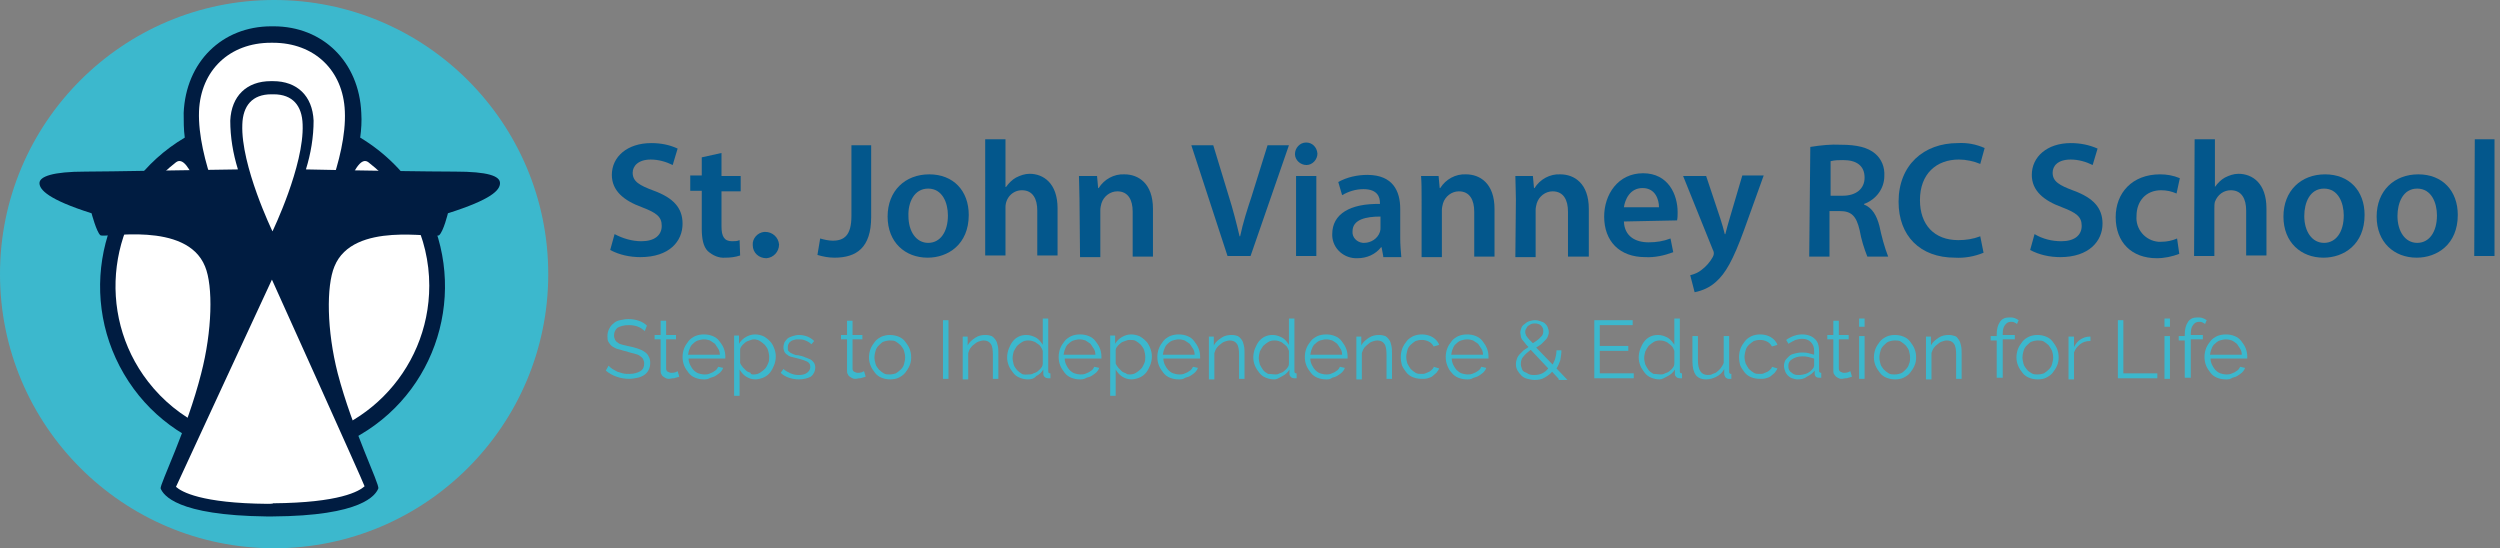 <?xml version="1.0" encoding="utf-8"?>
<!-- Generator: Adobe Illustrator 24.1.3, SVG Export Plug-In . SVG Version: 6.00 Build 0)  -->
<svg version="1.1" id="Layer_1" xmlns="http://www.w3.org/2000/svg" xmlns:xlink="http://www.w3.org/1999/xlink" x="0px" y="0px"
	 viewBox="0 0 456 100" style="enable-background:new 0 0 456 100;" xml:space="preserve">
<rect x="0" y="0" width="456" height="100" fill="#808080" stroke="none"/>
<style type="text/css">
	.st0{fill:#3CB8CD;}
	.st1{fill:#001C41;}
	.st2{fill:#FFFFFF;}
	.st3{fill:#03578C;}
	.st4{enable-background:new    ;}
</style>
<path class="st0" d="M100,50c0,27.6-22.4,50-50,50S0,77.6,0,50S22.4,0,50,0S100,22.4,100,50"/>
<path class="st1" d="M65.7,25.1c0.2-1.5,0.3-3,0.2-4.5c-0.4-9.3-7-15.8-16-15.8h-0.4c-9,0-15.6,6.5-16,15.8c0,1.5,0,3,0.2,4.5
	c-14.9,8.8-19.9,28.1-11.1,43.1s28.1,19.9,43.1,11.1s19.9-28.1,11.1-43.1C74,31.6,70.2,27.8,65.7,25.1"/>
<path class="st2" d="M42.7,42.7C41.5,40.5,36,29,36.3,20.3c0.3-7.5,5.6-12.5,13.1-12.5h0.4c7.5,0,12.8,5,13.1,12.5
	c0.4,8.7-5.2,20.2-6.3,22.4l-7,13.8L42.7,42.7z"/>
<path class="st2" d="M67.2,29.6c-4.8-3.7-10.9,38.2-17.5,38.2h-0.1c-6.6,0-12.6-41.9-17.5-38.2C19.7,39.2,17.4,57.2,27,69.6
	c5.4,7,13.8,11.1,22.6,11.1h0.1c15.8,0,28.6-12.8,28.6-28.6C78.3,43.3,74.2,35,67.2,29.6"/>
<path class="st1" d="M83,31.3c-4.1,0-18.5-0.2-27.2-0.4c0.9-2.9,1.4-5.9,1.4-8.9c-0.2-4.5-3-7.2-7.4-7.2h-0.4
	c-4.4,0-7.2,2.7-7.4,7.2c0,3,0.5,6,1.4,8.9c-8.6,0.1-23.6,0.4-27.8,0.4c-6,0-8.4,0.9-8.4,2.1s1.6,3,9.5,5.5c0,0,0.9,3.4,1.6,4
	s15.7-2.7,19.1,5.7c1.5,3.6,1.3,11.8-0.7,19.5c-2.6,10.3-7.6,20.3-7.4,21c0.5,1.2,2.9,4.9,19.3,5.1h1.1c16.4-0.1,18.8-3.9,19.3-5.1
	c0.3-0.7-4.7-10.7-7.4-21c-2-7.8-2.1-15.9-0.6-19.5c3.4-8.4,18.3-5,19.1-5.7s1.6-4,1.6-4c7.9-2.5,9.5-4.2,9.5-5.5S89,31.3,83,31.3"
	/>
<path class="st2" d="M55.2,22.7c-0.1-3.4-1.8-5.5-5.3-5.5h-0.4c-3.5,0-5.2,2.1-5.3,5.5c-0.3,7.5,5.5,19.5,5.5,19.5
	S55.5,30.2,55.2,22.7"/>
<path class="st2" d="M48.8,91.9c-12.1-0.1-15.7-2.2-16.7-3.1c0.3-0.7,17.5-37.8,17.5-37.8S66.3,88,66.5,88.7c-1,0.9-4.5,3-16.7,3.1
	C49.9,91.9,48.8,91.9,48.8,91.9z"/>
<path class="st3" d="M112.1,42.7c1.5,0.8,3.2,1.3,4.9,1.3c2.4,0,3.7-1.1,3.7-2.8s-1-2.4-3.6-3.4c-3.3-1.2-5.5-3-5.5-5.9
	c0-3.3,2.8-5.8,7.2-5.8c1.7,0,3.3,0.3,4.8,1l-0.9,3c-1.2-0.6-2.6-1-4-1c-2.3,0-3.3,1.2-3.3,2.4c0,1.6,1.2,2.3,3.9,3.3
	c3.5,1.3,5.2,3.1,5.2,6c0,3.2-2.4,6.1-7.7,6.1c-1.9,0-3.8-0.4-5.5-1.3L112.1,42.7z"/>
<path class="st3" d="M131.6,27.9v4.2h3.5v2.8h-3.5v6.4c0,1.8,0.5,2.7,1.9,2.7c0.5,0,1,0,1.4-0.2l0.1,2.8c-0.9,0.3-1.8,0.4-2.7,0.4
	c-1.2,0.1-2.3-0.4-3.2-1.2c-0.8-0.8-1.1-2.2-1.1-4.1v-6.9h-2.1v-2.8h2.1v-3.3L131.6,27.9z"/>
<path class="st3" d="M137.3,44.7c-0.1-1.2,0.9-2.3,2.1-2.4c0.1,0,0.1,0,0.2,0c1.3,0,2.4,1,2.5,2.3c0,1.3-1,2.4-2.3,2.5
	C138.4,47.1,137.3,46.1,137.3,44.7C137.3,44.7,137.3,44.7,137.3,44.7z"/>
<path class="st3" d="M155.2,26.5h3.7v13.1c0,5.6-2.7,7.4-6.7,7.4c-1.1,0-2.1-0.2-3.1-0.5l0.5-3c0.7,0.2,1.5,0.4,2.3,0.4
	c2.1,0,3.4-1,3.4-4.5V26.5z"/>
<path class="st3" d="M176.7,39.2c0,5.4-3.8,7.8-7.5,7.8c-4.1,0-7.3-2.8-7.3-7.5s3.2-7.7,7.6-7.7S176.7,34.8,176.7,39.2z M165.7,39.4
	c0,2.8,1.4,4.9,3.6,4.9s3.6-2,3.6-5c0-2.3-1-4.9-3.6-4.9S165.6,37,165.7,39.4L165.7,39.4z"/>
<path class="st3" d="M179.7,25.4h3.7v8.7h0.1c0.5-0.7,1.1-1.3,1.8-1.7c0.8-0.4,1.6-0.7,2.5-0.7c2.5,0,5.1,1.7,5.1,6.3v8.6h-3.7v-8.2
	c0-2.1-0.8-3.7-2.8-3.7c-1.7,0-3,1.4-3,3.1c0,0,0,0.1,0,0.1v8.7h-3.7L179.7,25.4z"/>
<path class="st3" d="M196.9,36.4c0-1.7-0.1-3.1-0.1-4.3h3.3l0.2,2.2h0.1c1-1.6,2.8-2.6,4.7-2.5c2.5,0,5.2,1.6,5.2,6.3v8.7h-3.7v-8.2
	c0-2.1-0.8-3.7-2.8-3.7c-1.3,0-2.5,0.9-2.9,2.2c-0.1,0.4-0.2,0.8-0.2,1.2v8.6h-3.7L196.9,36.4z"/>
<path class="st3" d="M223.9,46.7l-6.6-20.2h4l2.8,9.2c0.8,2.5,1.4,4.9,2,7.4h0.1c0.5-2.4,1.3-4.9,2.1-7.3l2.9-9.3h3.9l-7,20.2
	L223.9,46.7z"/>
<path class="st3" d="M240.3,28c0,1.1-0.9,2.1-2,2.1c-1.1,0-2.1-0.9-2.1-2c0-1.1,0.9-2.1,2-2.1c0,0,0.1,0,0.1,0
	C239.3,26,240.2,26.8,240.3,28C240.3,28,240.3,28,240.3,28z M236.4,46.7V32.1h3.7v14.6H236.4z"/>
<path class="st3" d="M252.3,46.7l-0.3-1.6h-0.1c-1,1.3-2.6,2-4.3,2c-2.4,0.1-4.5-1.7-4.6-4.1c0-0.1,0-0.2,0-0.3
	c0-3.7,3.3-5.6,8.7-5.5v-0.2c0-1-0.4-2.5-3-2.5c-1.4,0-2.7,0.4-3.9,1.1l-0.7-2.4c1.6-0.9,3.5-1.3,5.3-1.3c4.7,0,6,3,6,6.2v5.3
	c0,1.2,0.1,2.4,0.2,3.5H252.3z M251.8,39.5c-2.6,0-5.1,0.5-5.1,2.7c-0.1,1.1,0.8,2,1.9,2.1c0.1,0,0.1,0,0.2,0c1.3,0,2.5-0.8,2.9-2
	c0.1-0.3,0.1-0.5,0.1-0.8V39.5z"/>
<path class="st3" d="M259.3,36.4c0-1.7,0-3.1-0.1-4.3h3.2l0.2,2.2h0.1c1-1.6,2.8-2.6,4.7-2.5c2.5,0,5.2,1.6,5.2,6.3v8.7h-3.7v-8.2
	c0-2.1-0.8-3.7-2.8-3.7c-1.3,0-2.5,0.9-2.9,2.2c-0.1,0.4-0.2,0.8-0.2,1.2v8.6h-3.7L259.3,36.4z"/>
<path class="st3" d="M276.5,36.4c0-1.7-0.1-3.1-0.1-4.3h3.2l0.2,2.2h0.1c1-1.6,2.8-2.6,4.7-2.5c2.5,0,5.2,1.6,5.2,6.3v8.7H286v-8.2
	c0-2.1-0.8-3.7-2.8-3.7c-1.3,0-2.5,0.9-2.9,2.2c-0.1,0.4-0.2,0.8-0.2,1.2v8.6h-3.7L276.5,36.4z"/>
<path class="st3" d="M296.2,40.4c0.1,2.7,2.1,3.8,4.5,3.8c1.4,0,2.7-0.2,4-0.7l0.5,2.5c-1.6,0.6-3.4,1-5.1,0.9
	c-4.7,0-7.5-2.9-7.5-7.4c0-4,2.5-7.9,7.1-7.9s6.3,3.9,6.3,7.1c0,0.5,0,1-0.1,1.5L296.2,40.4z M302.6,37.8c0-1.3-0.6-3.5-3-3.5
	c-2.3,0-3.2,2.1-3.4,3.5H302.6z"/>
<path class="st3" d="M311.2,32.1l2.6,7.8c0.3,0.9,0.6,2,0.8,2.8h0.1c0.2-0.8,0.5-1.9,0.8-2.9l2.3-7.8h3.9l-3.6,10
	c-2,5.5-3.4,7.9-5.1,9.4c-1.1,1-2.4,1.6-3.9,1.9l-0.8-3.1c0.8-0.2,1.5-0.5,2.1-1c0.8-0.6,1.5-1.4,2-2.3c0.1-0.2,0.2-0.4,0.2-0.7
	c0-0.3-0.1-0.5-0.2-0.7l-5.4-13.4L311.2,32.1z"/>
<path class="st3" d="M330.2,26.8c1.9-0.3,3.7-0.5,5.6-0.4c2.9,0,4.9,0.5,6.2,1.6c1.2,1,1.8,2.5,1.7,4.1c0,2.3-1.5,4.3-3.7,5.1v0.1
	c1.5,0.6,2.3,2,2.8,3.9c0.4,1.9,0.9,3.8,1.6,5.6h-3.8c-0.6-1.5-1.1-3.1-1.4-4.8c-0.6-2.6-1.5-3.5-3.6-3.5h-1.9v8.3h-3.7L330.2,26.8z
	 M333.9,35.7h2.2c2.5,0,4-1.3,4-3.3c0-2.2-1.5-3.2-3.9-3.2c-0.8,0-1.5,0-2.3,0.2L333.9,35.7z"/>
<path class="st3" d="M361.8,46.1c-1.7,0.7-3.5,1-5.2,0.9c-6.4,0-10.3-4-10.3-10.2c0-6.7,4.6-10.7,10.8-10.7c1.7-0.1,3.3,0.2,4.9,0.9
	l-0.8,2.9c-1.2-0.5-2.6-0.8-3.9-0.8c-4.1,0-7.1,2.6-7.1,7.4c0,4.5,2.6,7.3,7,7.3c1.4,0,2.7-0.2,4-0.7L361.8,46.1z"/>
<path class="st3" d="M371.1,42.7c1.5,0.9,3.2,1.3,4.9,1.3c2.4,0,3.7-1.1,3.7-2.8s-1-2.4-3.6-3.4c-3.3-1.2-5.5-3-5.5-5.9
	c0-3.3,2.8-5.8,7.1-5.8c1.7,0,3.3,0.3,4.9,1l-0.9,3c-1.2-0.6-2.6-1-4-1c-2.4,0-3.3,1.2-3.3,2.4c0,1.6,1.2,2.3,3.9,3.3
	c3.5,1.3,5.2,3.1,5.2,6c0,3.2-2.5,6.1-7.7,6.1c-1.9,0-3.8-0.4-5.5-1.3L371.1,42.7z"/>
<path class="st3" d="M397.5,46.3c-1.3,0.5-2.7,0.8-4.1,0.8c-4.6,0-7.5-2.9-7.5-7.5c0-4.4,3-7.8,8.1-7.8c1.2,0,2.4,0.2,3.6,0.7
	l-0.6,2.8c-0.9-0.4-1.8-0.6-2.8-0.6c-2.8,0-4.5,2-4.5,4.7c-0.2,2.4,1.6,4.5,4,4.7c0.2,0,0.3,0,0.5,0c1,0,2-0.2,2.9-0.6L397.5,46.3z"
	/>
<path class="st3" d="M400.3,25.4h3.7v8.7l0,0c0.5-0.7,1.1-1.3,1.8-1.7c0.8-0.4,1.6-0.7,2.5-0.7c2.5,0,5.1,1.7,5.1,6.3v8.6h-3.7v-8.2
	c0-2.1-0.8-3.7-2.8-3.7c-1.3,0-2.4,0.8-2.9,2.1c-0.1,0.4-0.1,0.8-0.1,1.2v8.7h-3.7L400.3,25.4z"/>
<path class="st3" d="M431.3,39.2c0,5.4-3.8,7.8-7.5,7.8c-4.1,0-7.3-2.8-7.3-7.5s3.2-7.7,7.6-7.7S431.3,34.8,431.3,39.2z M420.3,39.4
	c0,2.8,1.4,4.9,3.6,4.9s3.6-2,3.6-5c0-2.3-1-4.9-3.6-4.9S420.3,37,420.3,39.4L420.3,39.4z"/>
<path class="st3" d="M448.3,39.2c0,5.4-3.8,7.8-7.5,7.8c-4.1,0-7.3-2.8-7.3-7.5s3.2-7.7,7.6-7.7S448.3,34.8,448.3,39.2z M437.3,39.4
	c0,2.8,1.4,4.9,3.6,4.9s3.6-2,3.6-5c0-2.3-1-4.9-3.6-4.9S437.3,37,437.3,39.4L437.3,39.4z"/>
<path class="st3" d="M451.4,25.4h3.6v21.3h-3.7L451.4,25.4z"/>
<g class="st4">
	<path class="st0" d="M117.6,60.4c-0.3-0.3-0.7-0.6-1.2-0.8c-0.5-0.2-1.1-0.3-1.7-0.3c-0.9,0-1.6,0.2-2.1,0.5
		c-0.4,0.4-0.6,0.8-0.6,1.4c0,0.3,0.1,0.6,0.2,0.8c0.1,0.2,0.3,0.4,0.5,0.5c0.2,0.2,0.5,0.3,0.9,0.4c0.4,0.1,0.8,0.2,1.3,0.3
		c0.6,0.1,1.1,0.3,1.5,0.4c0.5,0.2,0.8,0.3,1.2,0.6c0.3,0.2,0.6,0.5,0.7,0.8c0.2,0.3,0.3,0.7,0.3,1.2c0,0.5-0.1,0.9-0.3,1.3
		c-0.2,0.4-0.5,0.7-0.8,0.9c-0.3,0.2-0.7,0.4-1.2,0.5c-0.5,0.1-1,0.2-1.5,0.2c-1.6,0-3.1-0.5-4.3-1.5l0.5-0.9
		c0.2,0.2,0.4,0.4,0.7,0.6c0.3,0.2,0.6,0.3,0.9,0.5c0.3,0.1,0.7,0.2,1,0.3c0.4,0.1,0.8,0.1,1.2,0.1c0.8,0,1.5-0.2,2-0.5
		c0.5-0.3,0.7-0.8,0.7-1.4c0-0.3-0.1-0.6-0.2-0.8c-0.1-0.2-0.3-0.4-0.6-0.6s-0.6-0.3-1-0.4s-0.9-0.2-1.4-0.4c-0.6-0.1-1-0.3-1.5-0.4
		c-0.4-0.1-0.8-0.3-1.1-0.5c-0.3-0.2-0.5-0.5-0.7-0.8s-0.2-0.7-0.2-1.1c0-0.5,0.1-0.9,0.3-1.3s0.4-0.7,0.8-1
		c0.3-0.3,0.7-0.5,1.2-0.6s1-0.2,1.5-0.2c0.7,0,1.3,0.1,1.9,0.3s1.1,0.5,1.5,0.9L117.6,60.4z"/>
</g>
<g class="st4">
	<path class="st0" d="M123.9,68.7c-0.1,0-0.1,0.1-0.3,0.1c-0.1,0-0.2,0.1-0.4,0.1c-0.1,0.1-0.3,0.1-0.5,0.1s-0.4,0.1-0.6,0.1
		c-0.2,0-0.4,0-0.6-0.1c-0.2-0.1-0.4-0.2-0.5-0.3c-0.2-0.1-0.3-0.3-0.4-0.5c-0.1-0.2-0.1-0.4-0.1-0.7v-5.6h-1.1v-0.8h1.1v-2.6h1v2.6
		h1.8v0.8h-1.8v5.3c0,0.3,0.1,0.5,0.3,0.6c0.2,0.1,0.4,0.2,0.6,0.2c0.3,0,0.5,0,0.8-0.1c0.2-0.1,0.4-0.2,0.4-0.2L123.9,68.7z"/>
</g>
<g class="st4">
	<path class="st0" d="M128.4,69.2c-0.6,0-1.1-0.1-1.6-0.3c-0.5-0.2-0.9-0.5-1.2-0.9s-0.6-0.8-0.8-1.3c-0.2-0.5-0.3-1-0.3-1.6
		c0-0.5,0.1-1.1,0.3-1.6c0.2-0.5,0.5-0.9,0.8-1.3c0.3-0.4,0.8-0.7,1.2-0.9c0.5-0.2,1-0.3,1.6-0.3c0.6,0,1.1,0.1,1.6,0.3
		c0.5,0.2,0.9,0.5,1.2,0.9s0.6,0.8,0.8,1.3c0.2,0.5,0.3,1,0.3,1.5c0,0.1,0,0.2,0,0.2s0,0.1,0,0.2h-6.7c0,0.4,0.1,0.8,0.3,1.2
		c0.2,0.4,0.4,0.7,0.6,0.9c0.3,0.3,0.6,0.5,0.9,0.6c0.3,0.1,0.7,0.2,1.1,0.2c0.2,0,0.5,0,0.8-0.1c0.2-0.1,0.5-0.2,0.7-0.3
		c0.2-0.1,0.4-0.3,0.6-0.4c0.2-0.2,0.3-0.4,0.4-0.6l0.9,0.2c-0.1,0.3-0.3,0.6-0.5,0.8c-0.2,0.2-0.5,0.4-0.8,0.6
		c-0.3,0.2-0.6,0.3-1,0.4C129.1,69.2,128.8,69.2,128.4,69.2z M131.3,64.7c0-0.4-0.1-0.8-0.3-1.1c-0.2-0.3-0.4-0.6-0.6-0.9
		c-0.3-0.2-0.6-0.4-0.9-0.6c-0.3-0.1-0.7-0.2-1.1-0.2c-0.4,0-0.7,0.1-1.1,0.2c-0.3,0.1-0.6,0.3-0.9,0.6c-0.3,0.2-0.5,0.6-0.6,0.9
		c-0.2,0.4-0.2,0.7-0.3,1.1H131.3z"/>
	<path class="st0" d="M137.8,69.2c-0.7,0-1.2-0.2-1.7-0.5c-0.5-0.3-0.9-0.8-1.2-1.3v4.8h-1v-11h0.9v1.5c0.3-0.5,0.7-0.9,1.2-1.2
		c0.5-0.3,1.1-0.5,1.7-0.5c0.5,0,1,0.1,1.5,0.3c0.4,0.2,0.8,0.5,1.2,0.9s0.6,0.8,0.8,1.3c0.2,0.5,0.3,1,0.3,1.5
		c0,0.6-0.1,1.1-0.3,1.6s-0.4,0.9-0.7,1.3s-0.7,0.7-1.1,0.9S138.3,69.2,137.8,69.2z M137.5,68.3c0.4,0,0.8-0.1,1.1-0.3
		c0.3-0.2,0.6-0.4,0.9-0.7s0.4-0.6,0.6-1s0.2-0.8,0.2-1.2c0-0.4-0.1-0.8-0.2-1.2c-0.1-0.4-0.4-0.7-0.6-1c-0.3-0.3-0.6-0.5-0.9-0.7
		s-0.7-0.3-1.1-0.3c-0.3,0-0.5,0.1-0.8,0.2c-0.3,0.1-0.6,0.2-0.8,0.4c-0.2,0.2-0.5,0.4-0.6,0.6c-0.2,0.2-0.3,0.5-0.3,0.7v2.4
		c0.1,0.3,0.3,0.5,0.5,0.8c0.2,0.2,0.4,0.4,0.6,0.6s0.5,0.3,0.8,0.4C136.9,68.3,137.2,68.3,137.5,68.3z"/>
	<path class="st0" d="M145.7,69.2c-0.6,0-1.2-0.1-1.8-0.3c-0.6-0.2-1.1-0.5-1.5-0.9l0.5-0.7c0.4,0.4,0.9,0.6,1.3,0.8
		c0.5,0.2,0.9,0.3,1.5,0.3c0.6,0,1.1-0.1,1.5-0.4s0.6-0.6,0.6-1.1c0-0.2-0.1-0.4-0.1-0.5c-0.1-0.1-0.2-0.3-0.4-0.4
		c-0.2-0.1-0.4-0.2-0.7-0.3s-0.6-0.2-1-0.3c-0.4-0.1-0.8-0.2-1.2-0.3s-0.6-0.2-0.8-0.4c-0.2-0.1-0.4-0.3-0.5-0.5s-0.2-0.5-0.2-0.8
		c0-0.4,0.1-0.7,0.2-1c0.2-0.3,0.4-0.5,0.6-0.7c0.3-0.2,0.6-0.3,0.9-0.4s0.7-0.2,1.1-0.2c0.6,0,1.1,0.1,1.6,0.3
		c0.5,0.2,0.9,0.5,1.2,0.8l-0.5,0.6c-0.3-0.3-0.6-0.5-1.1-0.7s-0.8-0.2-1.3-0.2c-0.3,0-0.5,0-0.8,0.1s-0.4,0.1-0.6,0.3
		c-0.2,0.1-0.3,0.3-0.4,0.5c-0.1,0.2-0.1,0.4-0.1,0.7c0,0.2,0,0.4,0.1,0.5c0.1,0.1,0.2,0.2,0.3,0.3c0.2,0.1,0.4,0.2,0.6,0.3
		c0.2,0.1,0.5,0.2,0.9,0.2c0.5,0.1,0.9,0.2,1.3,0.4c0.4,0.1,0.7,0.3,1,0.4c0.3,0.2,0.4,0.4,0.6,0.6c0.1,0.2,0.2,0.5,0.2,0.8
		c0,0.7-0.3,1.3-0.8,1.7C147.3,69,146.6,69.2,145.7,69.2z"/>
</g>
<g class="st4">
	<path class="st0" d="M157.9,68.7c-0.1,0-0.1,0.1-0.3,0.1c-0.1,0-0.2,0.1-0.4,0.1c-0.1,0.1-0.3,0.1-0.5,0.1s-0.4,0.1-0.6,0.1
		c-0.2,0-0.4,0-0.6-0.1c-0.2-0.1-0.4-0.2-0.5-0.3c-0.2-0.1-0.3-0.3-0.4-0.5c-0.1-0.2-0.1-0.4-0.1-0.7v-5.6h-1.1v-0.8h1.1v-2.6h1v2.6
		h1.8v0.8h-1.8v5.3c0,0.3,0.1,0.5,0.3,0.6c0.2,0.1,0.4,0.2,0.6,0.2c0.3,0,0.5,0,0.8-0.1c0.2-0.1,0.4-0.2,0.4-0.2L157.9,68.7z"/>
</g>
<g class="st4">
	<path class="st0" d="M162.4,69.2c-0.6,0-1.1-0.1-1.6-0.3c-0.5-0.2-0.9-0.5-1.2-0.9c-0.3-0.4-0.6-0.8-0.8-1.3
		c-0.2-0.5-0.3-1-0.3-1.5c0-0.5,0.1-1.1,0.3-1.6c0.2-0.5,0.5-0.9,0.8-1.3c0.3-0.4,0.8-0.7,1.2-0.9c0.5-0.2,1-0.3,1.5-0.3
		s1.1,0.1,1.6,0.3s0.9,0.5,1.2,0.9c0.3,0.4,0.6,0.8,0.8,1.3c0.2,0.5,0.3,1,0.3,1.6c0,0.5-0.1,1.1-0.3,1.5c-0.2,0.5-0.5,0.9-0.8,1.3
		c-0.3,0.4-0.8,0.7-1.2,0.9S162.9,69.2,162.4,69.2z M159.5,65.2c0,0.4,0.1,0.8,0.2,1.2c0.1,0.4,0.4,0.7,0.6,1
		c0.3,0.3,0.6,0.5,0.9,0.7c0.3,0.2,0.7,0.2,1.1,0.2s0.8-0.1,1.1-0.2c0.3-0.2,0.6-0.4,0.9-0.7c0.3-0.3,0.5-0.6,0.6-1s0.2-0.8,0.2-1.2
		c0-0.4-0.1-0.8-0.2-1.2c-0.1-0.4-0.4-0.7-0.6-1c-0.3-0.3-0.6-0.5-0.9-0.7c-0.3-0.2-0.7-0.2-1.1-0.2s-0.8,0.1-1.1,0.2
		s-0.6,0.4-0.9,0.7c-0.3,0.3-0.5,0.6-0.6,1C159.6,64.3,159.5,64.8,159.5,65.2z"/>
	<path class="st0" d="M172,69.1V58.4h1v10.7H172z"/>
	<path class="st0" d="M182.1,69.1h-1v-4.4c0-0.9-0.1-1.6-0.4-2c-0.3-0.4-0.7-0.6-1.3-0.6c-0.3,0-0.6,0.1-0.9,0.2
		c-0.3,0.1-0.6,0.3-0.8,0.5c-0.3,0.2-0.5,0.4-0.7,0.7c-0.2,0.3-0.3,0.6-0.4,0.9v4.8h-1v-7.8h0.9V63c0.3-0.6,0.8-1,1.4-1.4
		c0.6-0.4,1.2-0.5,1.9-0.5c0.4,0,0.8,0.1,1.1,0.2c0.3,0.2,0.5,0.4,0.7,0.7s0.3,0.6,0.4,1.1c0.1,0.4,0.1,0.9,0.1,1.4V69.1z"/>
	<path class="st0" d="M187.5,69.2c-0.5,0-1-0.1-1.5-0.3s-0.9-0.5-1.2-0.9s-0.6-0.8-0.8-1.3s-0.3-1-0.3-1.5c0-0.5,0.1-1.1,0.3-1.6
		c0.2-0.5,0.4-0.9,0.7-1.3c0.3-0.4,0.7-0.7,1.1-0.9c0.4-0.2,0.9-0.3,1.4-0.3c0.7,0,1.2,0.2,1.8,0.5c0.5,0.3,0.9,0.8,1.2,1.3v-4.8h1
		v9.6c0,0.3,0.1,0.4,0.4,0.4v0.9c-0.1,0-0.3,0-0.4,0c-0.2,0-0.5-0.1-0.6-0.2c-0.2-0.2-0.3-0.3-0.3-0.6v-0.8
		c-0.3,0.5-0.7,0.9-1.3,1.2C188.6,69.1,188,69.2,187.5,69.2z M187.7,68.3c0.2,0,0.5,0,0.8-0.2c0.3-0.1,0.6-0.2,0.8-0.4
		s0.5-0.4,0.6-0.6c0.2-0.2,0.3-0.5,0.3-0.8V64c-0.1-0.3-0.2-0.5-0.4-0.8s-0.4-0.4-0.7-0.6c-0.2-0.2-0.5-0.3-0.8-0.4
		c-0.3-0.1-0.6-0.1-0.8-0.1c-0.4,0-0.8,0.1-1.1,0.3c-0.3,0.2-0.6,0.4-0.9,0.7c-0.2,0.3-0.4,0.6-0.6,1c-0.1,0.4-0.2,0.8-0.2,1.2
		c0,0.4,0.1,0.8,0.2,1.2s0.4,0.7,0.6,1c0.3,0.3,0.6,0.5,0.9,0.7S187.3,68.3,187.7,68.3z"/>
	<path class="st0" d="M197,69.2c-0.6,0-1.1-0.1-1.6-0.3c-0.5-0.2-0.9-0.5-1.2-0.9s-0.6-0.8-0.8-1.3c-0.2-0.5-0.3-1-0.3-1.6
		c0-0.5,0.1-1.1,0.3-1.6c0.2-0.5,0.5-0.9,0.8-1.3c0.3-0.4,0.8-0.7,1.2-0.9c0.5-0.2,1-0.3,1.6-0.3c0.6,0,1.1,0.1,1.6,0.3
		c0.5,0.2,0.9,0.5,1.2,0.9s0.6,0.8,0.8,1.3c0.2,0.5,0.3,1,0.3,1.5c0,0.1,0,0.2,0,0.2s0,0.1,0,0.2h-6.7c0,0.4,0.1,0.8,0.3,1.2
		c0.2,0.4,0.4,0.7,0.6,0.9c0.3,0.3,0.6,0.5,0.9,0.6c0.3,0.1,0.7,0.2,1.1,0.2c0.2,0,0.5,0,0.8-0.1c0.2-0.1,0.5-0.2,0.7-0.3
		c0.2-0.1,0.4-0.3,0.6-0.4c0.2-0.2,0.3-0.4,0.4-0.6l0.9,0.2c-0.1,0.3-0.3,0.6-0.5,0.8c-0.2,0.2-0.5,0.4-0.8,0.6
		c-0.3,0.2-0.6,0.3-1,0.4C197.7,69.2,197.3,69.2,197,69.2z M199.8,64.7c0-0.4-0.1-0.8-0.3-1.1c-0.2-0.3-0.4-0.6-0.6-0.9
		c-0.3-0.2-0.6-0.4-0.9-0.6c-0.3-0.1-0.7-0.2-1.1-0.2c-0.4,0-0.7,0.1-1.1,0.2c-0.3,0.1-0.6,0.3-0.9,0.6c-0.3,0.2-0.5,0.6-0.6,0.9
		c-0.2,0.4-0.2,0.7-0.3,1.1H199.8z"/>
	<path class="st0" d="M206.4,69.2c-0.7,0-1.2-0.2-1.7-0.5c-0.5-0.3-0.9-0.8-1.2-1.3v4.8h-1v-11h0.9v1.5c0.3-0.5,0.7-0.9,1.2-1.2
		c0.5-0.3,1.1-0.5,1.7-0.5c0.5,0,1,0.1,1.5,0.3c0.4,0.2,0.8,0.5,1.2,0.9s0.6,0.8,0.8,1.3c0.2,0.5,0.3,1,0.3,1.5
		c0,0.6-0.1,1.1-0.3,1.6s-0.4,0.9-0.7,1.3s-0.7,0.7-1.1,0.9S206.9,69.2,206.4,69.2z M206.1,68.3c0.4,0,0.8-0.1,1.1-0.3
		c0.3-0.2,0.6-0.4,0.9-0.7s0.4-0.6,0.6-1s0.2-0.8,0.2-1.2c0-0.4-0.1-0.8-0.2-1.2c-0.1-0.4-0.4-0.7-0.6-1c-0.3-0.3-0.6-0.5-0.9-0.7
		S206.4,62,206,62c-0.3,0-0.5,0.1-0.8,0.2c-0.3,0.1-0.6,0.2-0.8,0.4c-0.2,0.2-0.5,0.4-0.6,0.6c-0.2,0.2-0.3,0.5-0.3,0.7v2.4
		c0.1,0.3,0.3,0.5,0.5,0.8c0.2,0.2,0.4,0.4,0.6,0.6s0.5,0.3,0.8,0.4C205.5,68.3,205.8,68.3,206.1,68.3z"/>
	<path class="st0" d="M215,69.2c-0.6,0-1.1-0.1-1.6-0.3c-0.5-0.2-0.9-0.5-1.2-0.9s-0.6-0.8-0.8-1.3c-0.2-0.5-0.3-1-0.3-1.6
		c0-0.5,0.1-1.1,0.3-1.6c0.2-0.5,0.5-0.9,0.8-1.3c0.3-0.4,0.8-0.7,1.2-0.9c0.5-0.2,1-0.3,1.6-0.3c0.6,0,1.1,0.1,1.6,0.3
		c0.5,0.2,0.9,0.5,1.2,0.9s0.6,0.8,0.8,1.3c0.2,0.5,0.3,1,0.3,1.5c0,0.1,0,0.2,0,0.2s0,0.1,0,0.2h-6.7c0,0.4,0.1,0.8,0.3,1.2
		c0.2,0.4,0.4,0.7,0.6,0.9c0.3,0.3,0.6,0.5,0.9,0.6c0.3,0.1,0.7,0.2,1.1,0.2c0.2,0,0.5,0,0.8-0.1c0.2-0.1,0.5-0.2,0.7-0.3
		c0.2-0.1,0.4-0.3,0.6-0.4c0.2-0.2,0.3-0.4,0.4-0.6l0.9,0.2c-0.1,0.3-0.3,0.6-0.5,0.8c-0.2,0.2-0.5,0.4-0.8,0.6
		c-0.3,0.2-0.6,0.3-1,0.4C215.8,69.2,215.4,69.2,215,69.2z M217.9,64.7c0-0.4-0.1-0.8-0.3-1.1c-0.2-0.3-0.4-0.6-0.6-0.9
		c-0.3-0.2-0.6-0.4-0.9-0.6c-0.3-0.1-0.7-0.2-1.1-0.2c-0.4,0-0.7,0.1-1.1,0.2c-0.3,0.1-0.6,0.3-0.9,0.6c-0.3,0.2-0.5,0.6-0.6,0.9
		c-0.2,0.4-0.2,0.7-0.3,1.1H217.9z"/>
	<path class="st0" d="M227,69.1h-1v-4.4c0-0.9-0.1-1.6-0.4-2c-0.3-0.4-0.7-0.6-1.3-0.6c-0.3,0-0.6,0.1-0.9,0.2
		c-0.3,0.1-0.6,0.3-0.8,0.5c-0.3,0.2-0.5,0.4-0.7,0.7c-0.2,0.3-0.3,0.6-0.4,0.9v4.8h-1v-7.8h0.9V63c0.3-0.6,0.8-1,1.4-1.4
		c0.6-0.4,1.2-0.5,1.9-0.5c0.4,0,0.8,0.1,1.1,0.2c0.3,0.2,0.5,0.4,0.7,0.7s0.3,0.6,0.4,1.1c0.1,0.4,0.1,0.9,0.1,1.4V69.1z"/>
	<path class="st0" d="M232.4,69.2c-0.5,0-1-0.1-1.5-0.3s-0.9-0.5-1.2-0.9s-0.6-0.8-0.8-1.3c-0.2-0.5-0.3-1-0.3-1.5
		c0-0.5,0.1-1.1,0.3-1.6c0.2-0.5,0.4-0.9,0.7-1.3c0.3-0.4,0.7-0.7,1.1-0.9c0.4-0.2,0.9-0.3,1.4-0.3c0.7,0,1.2,0.2,1.8,0.5
		c0.5,0.3,0.9,0.8,1.2,1.3v-4.8h1v9.6c0,0.3,0.1,0.4,0.4,0.4v0.9c-0.1,0-0.3,0-0.4,0c-0.2,0-0.5-0.1-0.6-0.2
		c-0.2-0.2-0.3-0.3-0.3-0.6v-0.8c-0.3,0.5-0.7,0.9-1.3,1.2S233,69.2,232.4,69.2z M232.6,68.3c0.2,0,0.5,0,0.8-0.2
		c0.3-0.1,0.6-0.2,0.8-0.4s0.5-0.4,0.6-0.6c0.2-0.2,0.3-0.5,0.3-0.8V64c-0.1-0.3-0.2-0.5-0.4-0.8c-0.2-0.2-0.4-0.4-0.7-0.6
		c-0.2-0.2-0.5-0.3-0.8-0.4c-0.3-0.1-0.6-0.1-0.8-0.1c-0.4,0-0.8,0.1-1.1,0.3c-0.3,0.2-0.6,0.4-0.9,0.7c-0.2,0.3-0.4,0.6-0.6,1
		c-0.1,0.4-0.2,0.8-0.2,1.2c0,0.4,0.1,0.8,0.2,1.2c0.2,0.4,0.4,0.7,0.6,1s0.6,0.5,0.9,0.7C231.8,68.2,232.2,68.3,232.6,68.3z"/>
	<path class="st0" d="M241.9,69.2c-0.6,0-1.1-0.1-1.6-0.3c-0.5-0.2-0.9-0.5-1.2-0.9c-0.3-0.4-0.6-0.8-0.8-1.3
		c-0.2-0.5-0.3-1-0.3-1.6c0-0.5,0.1-1.1,0.3-1.6c0.2-0.5,0.5-0.9,0.8-1.3c0.3-0.4,0.8-0.7,1.2-0.9c0.5-0.2,1-0.3,1.6-0.3
		c0.6,0,1.1,0.1,1.6,0.3c0.5,0.2,0.9,0.5,1.2,0.9s0.6,0.8,0.8,1.3c0.2,0.5,0.3,1,0.3,1.5c0,0.1,0,0.2,0,0.2s0,0.1,0,0.2H239
		c0,0.4,0.1,0.8,0.3,1.2c0.2,0.4,0.4,0.7,0.6,0.9c0.3,0.3,0.6,0.5,0.9,0.6c0.3,0.1,0.7,0.2,1.1,0.2c0.2,0,0.5,0,0.8-0.1
		c0.2-0.1,0.5-0.2,0.7-0.3c0.2-0.1,0.4-0.3,0.6-0.4c0.2-0.2,0.3-0.4,0.4-0.6l0.9,0.2c-0.1,0.3-0.3,0.6-0.5,0.8
		c-0.2,0.2-0.5,0.4-0.8,0.6s-0.6,0.3-1,0.4C242.6,69.2,242.3,69.2,241.9,69.2z M244.8,64.7c0-0.4-0.1-0.8-0.3-1.1
		c-0.2-0.3-0.4-0.6-0.6-0.9c-0.3-0.2-0.5-0.4-0.9-0.6c-0.3-0.1-0.7-0.2-1.1-0.2c-0.4,0-0.7,0.1-1.1,0.2c-0.3,0.1-0.6,0.3-0.9,0.6
		c-0.3,0.2-0.5,0.6-0.6,0.9c-0.2,0.4-0.2,0.7-0.3,1.1H244.8z"/>
	<path class="st0" d="M253.9,69.1h-1v-4.4c0-0.9-0.1-1.6-0.4-2s-0.7-0.6-1.3-0.6c-0.3,0-0.6,0.1-0.9,0.2c-0.3,0.1-0.6,0.3-0.8,0.5
		s-0.5,0.4-0.7,0.7c-0.2,0.3-0.3,0.6-0.4,0.9v4.8h-1v-7.8h0.9V63c0.3-0.6,0.8-1,1.4-1.4c0.6-0.4,1.2-0.5,1.9-0.5
		c0.4,0,0.8,0.1,1.1,0.2c0.3,0.2,0.5,0.4,0.7,0.7c0.2,0.3,0.3,0.6,0.4,1.1s0.1,0.9,0.1,1.4V69.1z"/>
</g>
<g class="st4">
	<path class="st0" d="M255.5,65.1c0-0.5,0.1-1.1,0.3-1.6c0.2-0.5,0.5-0.9,0.8-1.3c0.3-0.4,0.8-0.7,1.2-0.9c0.5-0.2,1-0.3,1.6-0.3
		c0.7,0,1.4,0.2,1.9,0.5s1,0.8,1.2,1.4l-1,0.3c-0.2-0.4-0.5-0.7-0.9-0.9c-0.4-0.2-0.8-0.3-1.3-0.3c-0.4,0-0.8,0.1-1.1,0.2
		c-0.3,0.2-0.6,0.4-0.9,0.7c-0.3,0.3-0.5,0.6-0.6,1c-0.1,0.4-0.2,0.8-0.2,1.2c0,0.4,0.1,0.9,0.2,1.2c0.2,0.4,0.4,0.7,0.6,1
		c0.3,0.3,0.6,0.5,0.9,0.7s0.7,0.2,1.1,0.2c0.2,0,0.5,0,0.7-0.1c0.2-0.1,0.5-0.2,0.7-0.3s0.4-0.3,0.5-0.4c0.2-0.2,0.3-0.3,0.3-0.5
		l1,0.3c-0.1,0.3-0.3,0.5-0.5,0.8c-0.2,0.2-0.5,0.4-0.7,0.6s-0.6,0.3-0.9,0.4c-0.3,0.1-0.7,0.1-1.1,0.1c-0.6,0-1.1-0.1-1.6-0.3
		c-0.5-0.2-0.9-0.5-1.2-0.9c-0.3-0.4-0.6-0.8-0.8-1.3C255.6,66.2,255.5,65.7,255.5,65.1z"/>
</g>
<g class="st4">
	<path class="st0" d="M267.6,69.2c-0.6,0-1.1-0.1-1.6-0.3s-0.9-0.5-1.2-0.9c-0.4-0.4-0.6-0.8-0.8-1.3c-0.2-0.5-0.3-1-0.3-1.6
		c0-0.5,0.1-1.1,0.3-1.6c0.2-0.5,0.5-0.9,0.8-1.3c0.3-0.4,0.8-0.7,1.2-0.9c0.5-0.2,1-0.3,1.6-0.3c0.6,0,1.1,0.1,1.6,0.3
		c0.5,0.2,0.9,0.5,1.2,0.9s0.6,0.8,0.8,1.3c0.2,0.5,0.3,1,0.3,1.5c0,0.1,0,0.2,0,0.2s0,0.1,0,0.2h-6.7c0,0.4,0.1,0.8,0.3,1.2
		c0.2,0.4,0.4,0.7,0.6,0.9s0.6,0.5,0.9,0.6c0.3,0.1,0.7,0.2,1.1,0.2c0.2,0,0.5,0,0.8-0.1c0.2-0.1,0.5-0.2,0.7-0.3
		c0.2-0.1,0.4-0.3,0.6-0.4c0.2-0.2,0.3-0.4,0.4-0.6l0.9,0.2c-0.1,0.3-0.3,0.6-0.5,0.8c-0.2,0.2-0.5,0.4-0.8,0.6
		c-0.3,0.2-0.6,0.3-1,0.4C268.3,69.2,268,69.2,267.6,69.2z M270.5,64.7c0-0.4-0.1-0.8-0.3-1.1c-0.2-0.3-0.4-0.6-0.6-0.9
		c-0.3-0.2-0.6-0.4-0.9-0.6c-0.3-0.1-0.7-0.2-1.1-0.2s-0.7,0.1-1.1,0.2c-0.3,0.1-0.6,0.3-0.9,0.6c-0.3,0.2-0.5,0.6-0.6,0.9
		c-0.2,0.4-0.2,0.7-0.3,1.1H270.5z"/>
	<path class="st0" d="M284.3,69.1l-1.2-1.3c-0.4,0.5-0.9,0.8-1.4,1.1s-1.1,0.4-1.8,0.4c-0.5,0-0.9-0.1-1.3-0.2
		c-0.4-0.1-0.8-0.3-1.1-0.6c-0.3-0.3-0.5-0.6-0.7-0.9c-0.2-0.4-0.3-0.7-0.3-1.2c0-0.4,0.1-0.7,0.2-1c0.1-0.3,0.3-0.6,0.5-0.8
		s0.5-0.5,0.7-0.7c0.3-0.2,0.6-0.4,0.9-0.6c-0.3-0.3-0.5-0.5-0.7-0.8c-0.2-0.2-0.3-0.4-0.5-0.6c-0.1-0.2-0.2-0.4-0.2-0.6
		c0-0.2-0.1-0.4-0.1-0.6c0-0.3,0.1-0.6,0.2-0.9c0.1-0.3,0.3-0.5,0.6-0.7c0.2-0.2,0.5-0.4,0.8-0.5c0.3-0.1,0.7-0.2,1.1-0.2
		c0.4,0,0.7,0.1,1,0.2s0.6,0.2,0.8,0.4c0.2,0.2,0.4,0.4,0.5,0.7s0.2,0.5,0.2,0.9c0,0.3-0.1,0.6-0.2,0.8c-0.1,0.3-0.3,0.5-0.5,0.7
		c-0.2,0.2-0.5,0.5-0.7,0.7c-0.3,0.2-0.6,0.4-0.9,0.6l3,3.1c0.2-0.4,0.4-0.8,0.5-1.2c0.1-0.4,0.2-0.9,0.2-1.4h0.9
		c0,0.6-0.1,1.2-0.2,1.8c-0.2,0.5-0.4,1.1-0.7,1.5l2,2.1H284.3z M279.9,68.4c0.5,0,1-0.1,1.4-0.3c0.4-0.2,0.8-0.5,1.1-0.9l-3.2-3.4
		c-0.5,0.4-1,0.8-1.3,1.2c-0.4,0.4-0.5,0.9-0.5,1.4c0,0.3,0.1,0.6,0.2,0.9c0.1,0.3,0.3,0.5,0.6,0.6s0.5,0.3,0.8,0.4
		C279.3,68.4,279.6,68.4,279.9,68.4z M278.2,60.6c0,0.1,0,0.2,0.1,0.4c0,0.1,0.1,0.3,0.2,0.4s0.2,0.3,0.4,0.5s0.4,0.4,0.7,0.7
		c0.6-0.4,1.1-0.7,1.4-1.1c0.4-0.3,0.5-0.7,0.5-1.1c0-0.4-0.1-0.7-0.4-1s-0.7-0.4-1.1-0.4c-0.2,0-0.5,0-0.7,0.1s-0.4,0.2-0.5,0.3
		c-0.2,0.1-0.3,0.3-0.4,0.5C278.2,60.2,278.2,60.4,278.2,60.6z"/>
</g>
<g class="st4">
	<path class="st0" d="M298,68.1v0.9h-7.2V58.4h7v0.9h-6v3.8h5.2v0.9h-5.2v4.1H298z"/>
</g>
<g class="st4">
	<path class="st0" d="M302.7,69.2c-0.5,0-1-0.1-1.5-0.3s-0.9-0.5-1.2-0.9s-0.6-0.8-0.8-1.3c-0.2-0.5-0.3-1-0.3-1.5
		c0-0.5,0.1-1.1,0.3-1.6c0.2-0.5,0.4-0.9,0.7-1.3c0.3-0.4,0.7-0.7,1.1-0.9c0.4-0.2,0.9-0.3,1.4-0.3c0.7,0,1.2,0.2,1.8,0.5
		c0.5,0.3,0.9,0.8,1.2,1.3v-4.8h1v9.6c0,0.3,0.1,0.4,0.4,0.4v0.9c-0.1,0-0.3,0-0.4,0c-0.2,0-0.5-0.1-0.6-0.2
		c-0.2-0.2-0.3-0.3-0.3-0.6v-0.8c-0.3,0.5-0.7,0.9-1.3,1.2S303.2,69.2,302.7,69.2z M302.9,68.3c0.2,0,0.5,0,0.8-0.2
		c0.3-0.1,0.6-0.2,0.8-0.4s0.5-0.4,0.6-0.6c0.2-0.2,0.3-0.5,0.3-0.8V64c-0.1-0.3-0.2-0.5-0.4-0.8c-0.2-0.2-0.4-0.4-0.7-0.6
		c-0.2-0.2-0.5-0.3-0.8-0.4c-0.3-0.1-0.6-0.1-0.8-0.1c-0.4,0-0.8,0.1-1.1,0.3c-0.3,0.2-0.6,0.4-0.9,0.7c-0.2,0.3-0.4,0.6-0.6,1
		c-0.1,0.4-0.2,0.8-0.2,1.2c0,0.4,0.1,0.8,0.2,1.2c0.2,0.4,0.4,0.7,0.6,1s0.6,0.5,0.9,0.7C302.1,68.2,302.5,68.3,302.9,68.3z"/>
	<path class="st0" d="M311.2,69.2c-0.9,0-1.5-0.3-1.9-0.8c-0.4-0.6-0.6-1.4-0.6-2.5v-4.6h1v4.4c0,1.8,0.6,2.7,1.8,2.7
		c0.3,0,0.6,0,0.9-0.2c0.3-0.1,0.6-0.2,0.8-0.4c0.2-0.2,0.5-0.4,0.7-0.7c0.2-0.3,0.4-0.6,0.5-0.9v-4.9h1v6.5c0,0.3,0.1,0.4,0.4,0.4
		v0.9c-0.1,0-0.2,0-0.3,0s-0.1,0-0.2,0c-0.2,0-0.4-0.1-0.6-0.3c-0.1-0.2-0.2-0.4-0.2-0.6v-0.9c-0.3,0.6-0.8,1.1-1.4,1.4
		S311.9,69.2,311.2,69.2z"/>
	<path class="st0" d="M317.2,65.1c0-0.5,0.1-1.1,0.3-1.6c0.2-0.5,0.5-0.9,0.8-1.3c0.3-0.4,0.8-0.7,1.2-0.9c0.5-0.2,1-0.3,1.6-0.3
		c0.7,0,1.4,0.2,1.9,0.5s1,0.8,1.2,1.4l-1,0.3c-0.2-0.4-0.5-0.7-0.9-0.9c-0.4-0.2-0.8-0.3-1.3-0.3c-0.4,0-0.8,0.1-1.1,0.2
		c-0.3,0.2-0.6,0.4-0.9,0.7c-0.3,0.3-0.5,0.6-0.6,1c-0.1,0.4-0.2,0.8-0.2,1.2c0,0.4,0.1,0.9,0.2,1.2c0.2,0.4,0.4,0.7,0.6,1
		c0.3,0.3,0.6,0.5,0.9,0.7s0.7,0.2,1.1,0.2c0.2,0,0.5,0,0.7-0.1c0.2-0.1,0.5-0.2,0.7-0.3s0.4-0.3,0.5-0.4c0.2-0.2,0.3-0.3,0.3-0.5
		l1,0.3c-0.1,0.3-0.3,0.5-0.5,0.8c-0.2,0.2-0.5,0.4-0.7,0.6s-0.6,0.3-0.9,0.4c-0.3,0.1-0.7,0.1-1.1,0.1c-0.6,0-1.1-0.1-1.6-0.3
		c-0.5-0.2-0.9-0.5-1.2-0.9c-0.3-0.4-0.6-0.8-0.8-1.3C317.3,66.2,317.2,65.7,317.2,65.1z"/>
</g>
<g class="st4">
	<path class="st0" d="M327.9,69.2c-0.4,0-0.7-0.1-1-0.2c-0.3-0.1-0.6-0.3-0.8-0.5c-0.2-0.2-0.4-0.5-0.5-0.8s-0.2-0.6-0.2-1
		c0-0.3,0.1-0.7,0.2-0.9s0.4-0.5,0.7-0.8s0.6-0.4,1-0.5c0.4-0.1,0.8-0.2,1.3-0.2c0.4,0,0.8,0,1.2,0.1c0.4,0.1,0.8,0.2,1.1,0.3v-0.7
		c0-0.7-0.2-1.2-0.6-1.6c-0.4-0.4-0.9-0.6-1.6-0.6c-0.4,0-0.8,0.1-1.2,0.2c-0.4,0.2-0.8,0.4-1.3,0.7l-0.4-0.7c1-0.7,2-1,2.9-1
		c1,0,1.8,0.3,2.3,0.8c0.6,0.5,0.8,1.3,0.8,2.3v3.5c0,0.3,0.1,0.4,0.4,0.4v0.9c-0.2,0-0.3,0-0.4,0c-0.3,0-0.5-0.1-0.6-0.2
		c-0.1-0.1-0.2-0.3-0.2-0.5l0-0.6c-0.4,0.5-0.8,0.8-1.4,1.1C329.1,69.1,328.5,69.2,327.9,69.2z M328.1,68.4c0.5,0,1-0.1,1.5-0.3
		c0.4-0.2,0.8-0.5,1-0.8c0.1-0.1,0.2-0.2,0.2-0.3c0-0.1,0.1-0.2,0.1-0.3v-1.3c-0.3-0.1-0.7-0.2-1.1-0.3s-0.7-0.1-1.1-0.1
		c-0.7,0-1.3,0.2-1.8,0.5s-0.7,0.7-0.7,1.2c0,0.2,0,0.5,0.1,0.7c0.1,0.2,0.2,0.4,0.4,0.5c0.2,0.2,0.4,0.3,0.6,0.4
		C327.6,68.4,327.9,68.4,328.1,68.4z"/>
</g>
<g class="st4">
	<path class="st0" d="M337.8,68.7c-0.1,0-0.1,0.1-0.3,0.1c-0.1,0-0.2,0.1-0.4,0.1c-0.1,0.1-0.3,0.1-0.5,0.1c-0.2,0-0.4,0.1-0.6,0.1
		c-0.2,0-0.4,0-0.6-0.1c-0.2-0.1-0.4-0.2-0.5-0.3s-0.3-0.3-0.4-0.5c-0.1-0.2-0.1-0.4-0.1-0.7v-5.6h-1.1v-0.8h1.1v-2.6h1v2.6h1.8v0.8
		h-1.8v5.3c0,0.3,0.1,0.5,0.3,0.6c0.2,0.1,0.4,0.2,0.6,0.2c0.3,0,0.5,0,0.8-0.1c0.2-0.1,0.4-0.2,0.4-0.2L337.8,68.7z"/>
	<path class="st0" d="M339.1,59.6v-1.5h1v1.5H339.1z M339.1,69.1v-7.8h1v7.8H339.1z"/>
	<path class="st0" d="M345.7,69.2c-0.6,0-1.1-0.1-1.6-0.3c-0.5-0.2-0.9-0.5-1.2-0.9s-0.6-0.8-0.8-1.3s-0.3-1-0.3-1.5
		c0-0.5,0.1-1.1,0.3-1.6c0.2-0.5,0.5-0.9,0.8-1.3c0.3-0.4,0.8-0.7,1.2-0.9s1-0.3,1.5-0.3c0.6,0,1.1,0.1,1.6,0.3
		c0.5,0.2,0.9,0.5,1.2,0.9c0.3,0.4,0.6,0.8,0.8,1.3c0.2,0.5,0.3,1,0.3,1.6c0,0.5-0.1,1.1-0.3,1.5c-0.2,0.5-0.5,0.9-0.8,1.3
		s-0.8,0.7-1.2,0.9C346.8,69.1,346.2,69.2,345.7,69.2z M342.8,65.2c0,0.4,0.1,0.8,0.2,1.2c0.1,0.4,0.4,0.7,0.6,1
		c0.3,0.3,0.6,0.5,0.9,0.7c0.3,0.2,0.7,0.2,1.1,0.2c0.4,0,0.8-0.1,1.1-0.2s0.6-0.4,0.9-0.7c0.3-0.3,0.5-0.6,0.6-1
		c0.2-0.4,0.2-0.8,0.2-1.2c0-0.4-0.1-0.8-0.2-1.2c-0.1-0.4-0.4-0.7-0.6-1c-0.3-0.3-0.6-0.5-0.9-0.7s-0.7-0.2-1.1-0.2
		c-0.4,0-0.8,0.1-1.1,0.2s-0.6,0.4-0.9,0.7s-0.5,0.6-0.6,1C342.9,64.3,342.8,64.8,342.8,65.2z"/>
	<path class="st0" d="M357.8,69.1h-1v-4.4c0-0.9-0.1-1.6-0.4-2c-0.3-0.4-0.7-0.6-1.3-0.6c-0.3,0-0.6,0.1-0.9,0.2
		c-0.3,0.1-0.6,0.3-0.8,0.5c-0.3,0.2-0.5,0.4-0.7,0.7c-0.2,0.3-0.3,0.6-0.4,0.9v4.8h-1v-7.8h0.9V63c0.3-0.6,0.8-1,1.4-1.4
		c0.6-0.4,1.2-0.5,1.9-0.5c0.4,0,0.8,0.1,1.1,0.2s0.5,0.4,0.7,0.7c0.2,0.3,0.3,0.6,0.4,1.1c0.1,0.4,0.1,0.9,0.1,1.4V69.1z"/>
</g>
<g class="st4">
	<path class="st0" d="M364.2,69.1v-7h-1.1v-0.8h1.1V61c0-1,0.2-1.7,0.6-2.3s1-0.8,1.7-0.8c0.3,0,0.6,0,0.9,0.1s0.5,0.2,0.8,0.4
		l-0.3,0.7c-0.1-0.1-0.3-0.2-0.5-0.3s-0.4-0.1-0.6-0.1c-0.5,0-0.8,0.2-1.1,0.6s-0.4,0.9-0.4,1.6v0.2h2.2v0.8h-2.2v7H364.2z"/>
</g>
<g class="st4">
	<path class="st0" d="M371.7,69.2c-0.6,0-1.1-0.1-1.6-0.3s-0.9-0.5-1.2-0.9c-0.3-0.4-0.6-0.8-0.8-1.3c-0.2-0.5-0.3-1-0.3-1.5
		c0-0.5,0.1-1.1,0.3-1.6c0.2-0.5,0.5-0.9,0.8-1.3c0.3-0.4,0.8-0.7,1.2-0.9c0.5-0.2,1-0.3,1.5-0.3c0.6,0,1.1,0.1,1.6,0.3
		c0.5,0.2,0.9,0.5,1.2,0.9c0.3,0.4,0.6,0.8,0.8,1.3c0.2,0.5,0.3,1,0.3,1.6c0,0.5-0.1,1.1-0.3,1.5c-0.2,0.5-0.5,0.9-0.8,1.3
		c-0.3,0.4-0.8,0.7-1.2,0.9C372.8,69.1,372.3,69.2,371.7,69.2z M368.9,65.2c0,0.4,0.1,0.8,0.2,1.2s0.4,0.7,0.6,1s0.6,0.5,0.9,0.7
		c0.3,0.2,0.7,0.2,1.1,0.2c0.4,0,0.8-0.1,1.1-0.2c0.3-0.2,0.6-0.4,0.9-0.7c0.3-0.3,0.5-0.6,0.6-1c0.1-0.4,0.2-0.8,0.2-1.2
		c0-0.4-0.1-0.8-0.2-1.2c-0.2-0.4-0.4-0.7-0.6-1c-0.3-0.3-0.6-0.5-0.9-0.7c-0.3-0.2-0.7-0.2-1.1-0.2c-0.4,0-0.8,0.1-1.1,0.2
		s-0.6,0.4-0.9,0.7c-0.3,0.3-0.5,0.6-0.6,1C369,64.3,368.9,64.8,368.9,65.2z"/>
</g>
<g class="st4">
	<path class="st0" d="M381.2,62.2c-0.7,0-1.3,0.2-1.8,0.6c-0.5,0.4-0.9,0.9-1.1,1.5v4.9h-1v-7.8h1v1.9c0.3-0.6,0.7-1.1,1.2-1.4
		c0.5-0.3,1-0.5,1.6-0.5c0.1,0,0.1,0,0.2,0V62.2z"/>
</g>
<g class="st4">
	<path class="st0" d="M386.3,69.1V58.4h1v9.7h6.2v0.9H386.3z"/>
	<path class="st0" d="M394.8,59.6v-1.5h1v1.5H394.8z M394.8,69.1v-7.8h1v7.8H394.8z"/>
</g>
<g class="st4">
	<path class="st0" d="M398.5,69.1v-7h-1.1v-0.8h1.1V61c0-1,0.2-1.7,0.6-2.3s1-0.8,1.7-0.8c0.3,0,0.6,0,0.9,0.1s0.5,0.2,0.8,0.4
		l-0.3,0.7c-0.1-0.1-0.3-0.2-0.5-0.3s-0.4-0.1-0.6-0.1c-0.5,0-0.8,0.2-1.1,0.6s-0.4,0.9-0.4,1.6v0.2h2.2v0.8h-2.2v7H398.5z"/>
</g>
<g class="st4">
	<path class="st0" d="M406,69.2c-0.6,0-1.1-0.1-1.6-0.3c-0.5-0.2-0.9-0.5-1.2-0.9c-0.3-0.4-0.6-0.8-0.8-1.3c-0.2-0.5-0.3-1-0.3-1.6
		c0-0.5,0.1-1.1,0.3-1.6c0.2-0.5,0.5-0.9,0.8-1.3c0.3-0.4,0.8-0.7,1.2-0.9c0.5-0.2,1-0.3,1.6-0.3c0.6,0,1.1,0.1,1.6,0.3
		c0.5,0.2,0.9,0.5,1.2,0.9s0.6,0.8,0.8,1.3c0.2,0.5,0.3,1,0.3,1.5c0,0.1,0,0.2,0,0.2s0,0.1,0,0.2h-6.7c0,0.4,0.1,0.8,0.3,1.2
		c0.2,0.4,0.4,0.7,0.6,0.9c0.3,0.3,0.6,0.5,0.9,0.6c0.3,0.1,0.7,0.2,1.1,0.2c0.2,0,0.5,0,0.8-0.1c0.2-0.1,0.5-0.2,0.7-0.3
		c0.2-0.1,0.4-0.3,0.6-0.4c0.2-0.2,0.3-0.4,0.4-0.6l0.9,0.2c-0.1,0.3-0.3,0.6-0.5,0.8c-0.2,0.2-0.5,0.4-0.8,0.6s-0.6,0.3-1,0.4
		C406.8,69.2,406.4,69.2,406,69.2z M408.9,64.7c0-0.4-0.1-0.8-0.3-1.1c-0.2-0.3-0.4-0.6-0.6-0.9c-0.3-0.2-0.5-0.4-0.9-0.6
		c-0.3-0.1-0.7-0.2-1.1-0.2c-0.4,0-0.7,0.1-1.1,0.2c-0.3,0.1-0.6,0.3-0.9,0.6c-0.3,0.2-0.5,0.6-0.6,0.9c-0.2,0.4-0.2,0.7-0.3,1.1
		H408.9z"/>
</g>
</svg>
